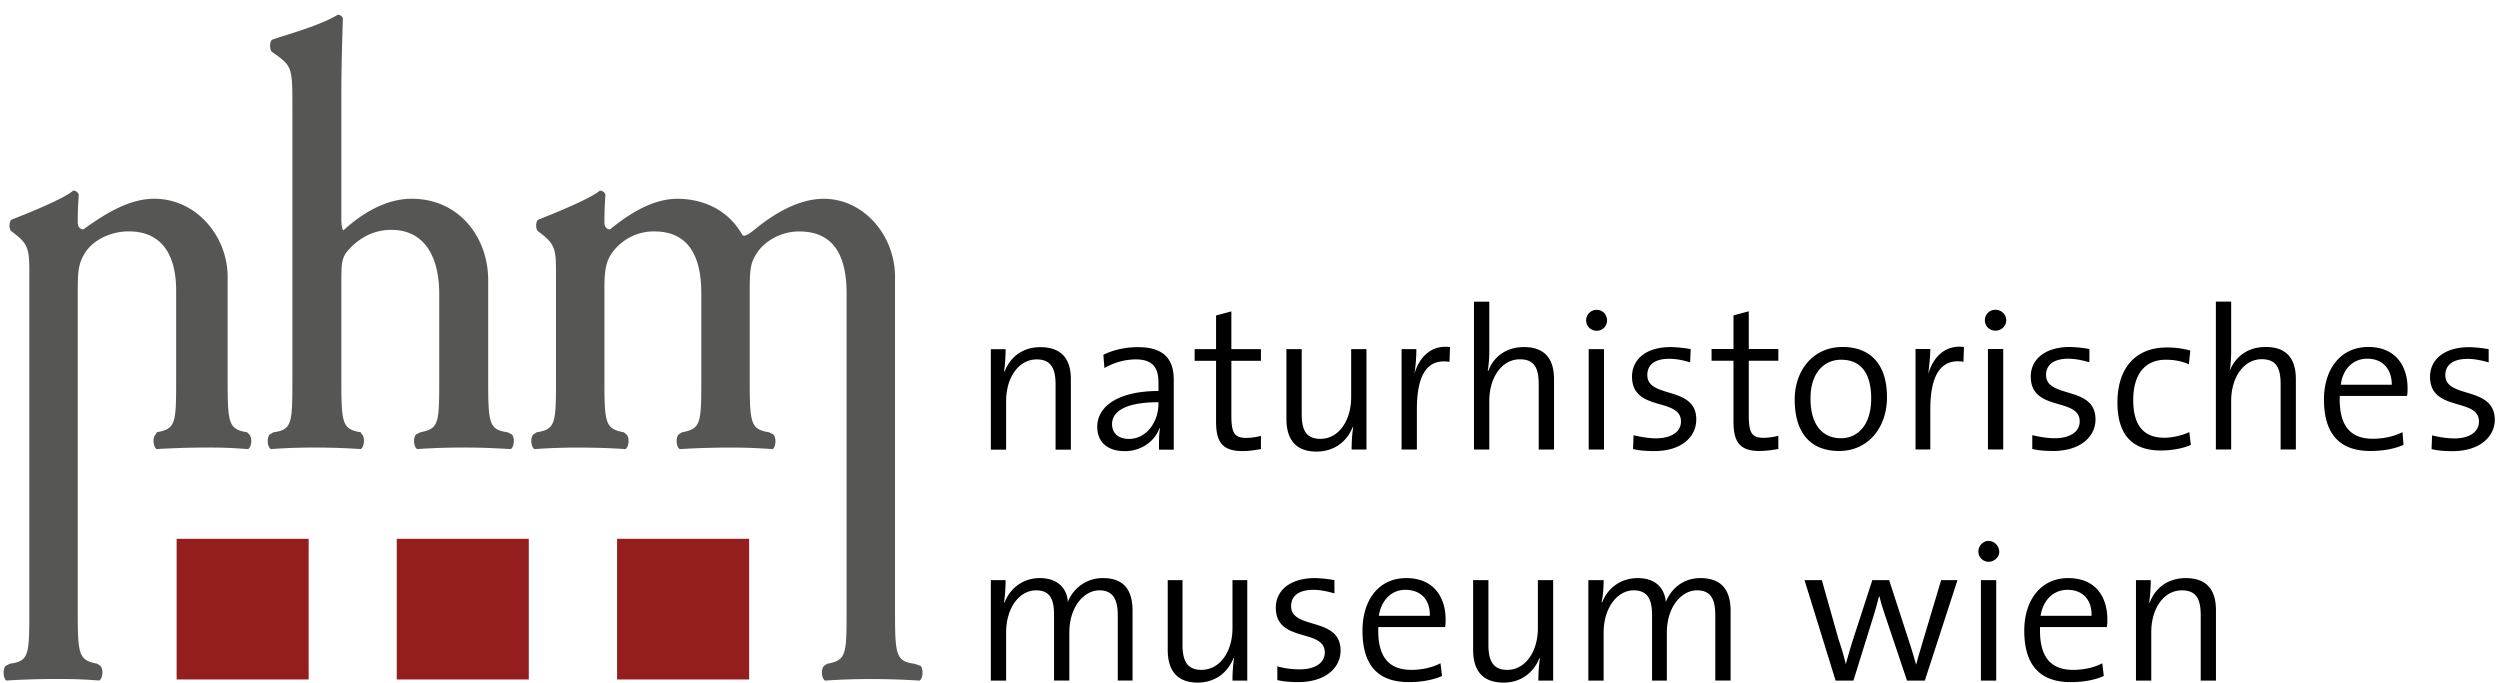 <svg viewBox="0 0 139 38" xmlns="http://www.w3.org/2000/svg" fill-rule="evenodd" stroke-linejoin="round" clip-rule="evenodd" stroke-miterlimit="2"><g fill-rule="nonzero"><g fill="#941e1d"><path d="M9.82 37.78h7.342v-7.823H9.82v7.823M22.06 37.78h7.341v-7.823H22.06v7.823M34.31 37.78h7.342v-7.823H34.31v7.823"/></g><path d="M1.63 34.01c0 2.41-.028 2.75-1.077 2.891l-.227.114c-.198.17-.141.737.029.822a45.507 45.507 0 0 1 2.948-.085c.964 0 1.446.028 2.211.085.198-.085.255-.652.057-.822l-.17-.114c-1.021-.198-1.078-.481-1.078-2.891V16.038c0-.992.057-1.445.426-2.01.396-.624 1.332-1.163 2.409-1.163 1.899 0 2.636 1.389 2.636 3.289v4.989c0 2.409-.028 2.693-1.077 2.891l-.057.113c-.198.17-.141.737.057.822a45.628 45.628 0 0 1 2.948-.085c.964 0 1.276.029 2.126.085.199-.085.255-.652.057-.822l-.113-.113c-1.021-.17-1.078-.482-1.078-2.891v-5.755c0-2.239-1.729-4.337-4.082-4.337-1.417 0-2.749.851-3.94 1.701-.198 0-.312-.17-.312-.369 0-.283 0-.793.057-1.559a.319.319 0 0 0-.312-.226c-.538.482-2.778 1.36-3.43 1.615-.141.114-.141.482-.028.624l.255.198c.765.596.765.964.765 2.268v18.709m14.627-12.869c0 2.409-.028 2.749-1.048 2.891l-.199.113c-.198.17-.142.737.057.822a32.28 32.28 0 0 1 2.409-.085c.992 0 1.729.029 2.58.085.198-.085.255-.708.057-.822l-.057-.113c-1.021-.17-1.077-.482-1.077-2.891V15.53c0-1.162.085-1.332.595-1.843.51-.481 1.219-.907 2.183-.907 1.814 0 2.664 1.446 2.664 3.572v4.791c0 2.409-.028 2.693-1.049 2.891l-.226.113c-.199.17-.142.737.056.822a35.7 35.7 0 0 1 2.608-.085c.992 0 1.559.029 2.58.085.198-.085.255-.652.057-.822l-.227-.113c-1.021-.142-1.077-.482-1.077-2.891v-5.585c0-2.324-1.588-4.507-4.252-4.507-1.446 0-2.778.822-3.799 1.758-.085-.085-.113-.34-.113-.652v-7c0-1.474.056-3.146.085-4.139A.296.296 0 0 0 18.78.82c-1.02.624-2.948 1.134-3.656 1.389-.142.113-.142.567 0 .68l.283.199c.822.595.85.793.85 2.778v15.279M47.07 34.014c0 2.41-.028 2.693-1.077 2.891l-.17.114c-.198.17-.142.737.057.822a34.323 34.323 0 0 1 2.579-.085c.964 0 1.73.028 2.665.085.198-.085.227-.652.057-.822l-.34-.114c-1.021-.141-1.078-.481-1.078-2.891V15.39c0-2.296-1.729-4.337-3.968-4.337-1.332 0-2.693.766-3.827 1.701-.255.198-.595.482-.709.283-.793-1.389-2.182-1.984-3.6-1.984-1.36 0-2.664.822-3.742 1.701-.198 0-.311-.17-.311-.369 0-.283 0-.793.056-1.559a.318.318 0 0 0-.311-.226c-.567.482-2.778 1.36-3.43 1.615-.142.114-.142.482-.029.624l.255.198c.766.596.766.964.766 2.268v5.84c0 2.409-.029 2.721-1.077 2.891l-.171.113c-.198.17-.141.737.057.822a31.51 31.51 0 0 1 2.381-.085c.992 0 1.928.029 2.665.085.198-.085.255-.652.057-.822l-.142-.113c-1.021-.198-1.077-.482-1.077-2.891v-5.188c0-1.049.141-1.502.425-1.899a2.858 2.858 0 0 1 2.353-1.191c1.757 0 2.608 1.191 2.608 3.43v4.848c0 2.409-.029 2.693-1.078 2.891l-.17.113c-.198.17-.141.737.057.822a43.209 43.209 0 0 1 2.835-.085c.992 0 1.474.029 2.324.085.17-.085.227-.652.028-.822l-.226-.113c-1.021-.17-1.077-.482-1.077-2.891v-5.103c0-1.19.085-1.502.425-2.01.397-.596 1.275-1.163 2.324-1.163 1.786 0 2.636 1.163 2.636 3.43v17.717" fill="#565655"/><path d="M59.54 25v-3.912c0-.992-.397-1.786-1.701-1.786-.964 0-1.672.539-1.984 1.361l-.028-.029c.056-.34.085-.878.085-1.219h-.822V25h.85v-2.693c0-1.332.709-2.325 1.701-2.325.794 0 1.049.511 1.049 1.389V25h.85m79.17-1.588v-.17c-.114-1.786-2.75-1.077-2.75-2.381 0-.567.425-.907 1.247-.907.369 0 .794.085 1.163.199v-.738a7.042 7.042 0 0 0-1.078-.113c-1.417 0-2.182.709-2.182 1.644 0 1.984 2.721 1.134 2.721 2.495 0 .595-.567.935-1.361.935-.453 0-.907-.085-1.247-.17l-.028.765c.34.086.765.114 1.162.114 1.417 0 2.296-.709 2.353-1.673M65.26 25v-3.884c0-1.049-.453-1.814-1.984-1.814-.766 0-1.418.17-1.928.425l.057.737a3.55 3.55 0 0 1 1.729-.482c.964 0 1.276.454 1.276 1.304v.454c-2.183 0-3.402.822-3.402 1.984 0 .907.624 1.361 1.531 1.361.935 0 1.672-.567 1.927-1.276h.029c-.057.34-.057.766-.057 1.191h.822m-.85-2.551c0 .992-.652 1.956-1.644 1.956-.567 0-.936-.312-.936-.823 0-.538.454-1.218 2.58-1.218v.085m5.697 2.522v-.737a3.32 3.32 0 0 1-.793.114c-.681 0-.851-.255-.851-1.276v-3.01h1.644v-.652h-1.644v-2.097l-.85.227v1.87h-1.191v.652h1.191v3.374c0 1.134.34 1.644 1.474 1.644.34 0 .737-.057 1.02-.114m5.868.029V19.41h-.85v2.665c0 1.332-.709 2.325-1.701 2.325-.822 0-1.049-.511-1.049-1.389V19.41h-.85v3.884c0 .992.397 1.814 1.672 1.814.992 0 1.701-.567 2.01-1.36h.028a8.86 8.86 0 0 0-.085 1.247h.822m4.649-5.698c-1.162-.142-1.757.709-1.984 1.502.085-.481.113-1.02.113-1.389h-.822v5.585h.851v-2.24c0-1.899.566-2.834 1.814-2.636l.028-.822m5.783 5.698v-3.912c0-.992-.397-1.786-1.673-1.786-.963 0-1.672.51-1.984 1.332h-.028a6.67 6.67 0 0 0 .085-1.133v-2.722h-.851v8.221h.851v-2.693c0-1.332.708-2.325 1.701-2.325.822 0 1.048.511 1.048 1.389v3.629h.851m2.948-7.172c0-.34-.255-.595-.567-.595a.581.581 0 0 0-.595.595c0 .312.255.567.595.567a.568.568 0 0 0 .567-.567m-.17 1.587h-.851v5.585h.851V19.41m5.131 3.912c0-1.899-2.722-1.134-2.722-2.466 0-.567.397-.907 1.219-.907.397 0 .794.085 1.162.199l.029-.738a7.033 7.033 0 0 0-1.106-.113c-1.417 0-2.154.709-2.154 1.644 0 1.984 2.721 1.134 2.721 2.495 0 .595-.567.935-1.389.935-.425 0-.879-.085-1.247-.17l-.028.765c.34.086.765.114 1.19.114 1.474 0 2.325-.766 2.325-1.758m4.563 1.644v-.737a3.544 3.544 0 0 1-.793.114c-.681 0-.851-.255-.851-1.276v-3.01h1.644v-.652h-1.644v-2.097l-.85.227v1.87h-1.219v.652h1.219v3.374c0 1.134.34 1.644 1.446 1.644a5.9 5.9 0 0 0 1.048-.114m6.04-2.863c0-2.041-1.105-2.806-2.466-2.806-1.672 0-2.664 1.332-2.664 2.92 0 1.956.963 2.863 2.466 2.863 1.644 0 2.664-1.332 2.664-2.977m-.878.057c0 1.531-.794 2.211-1.673 2.211-1.077 0-1.701-.794-1.701-2.211 0-1.502.822-2.154 1.701-2.154 1.134 0 1.673.793 1.673 2.154m5.159-2.863c-1.163-.142-1.758.709-1.985 1.502.057-.481.114-1.02.114-1.389h-.822v5.585h.822v-2.24c0-1.899.595-2.834 1.842-2.636l.029-.822m2.352-1.474a.598.598 0 0 0-.595-.595.581.581 0 0 0-.595.595c0 .312.255.567.595.567.312 0 .595-.255.595-.567m-.17 1.587h-.85v5.585h.85v-5.585m5.131 3.912c0-1.899-2.749-1.134-2.749-2.466 0-.567.425-.907 1.247-.907.368 0 .765.085 1.162.199v-.738a7.029 7.029 0 0 0-1.077-.113c-1.418 0-2.183.709-2.183 1.644 0 1.984 2.721 1.134 2.721 2.495 0 .595-.567.935-1.389.935-.425 0-.878-.085-1.247-.17v.765c.34.086.766.114 1.162.114 1.474 0 2.353-.766 2.353-1.758m5.301 1.418-.085-.709c-.369.17-.907.312-1.389.312-1.361 0-1.729-.964-1.729-2.098 0-1.36.595-2.239 1.814-2.239.482 0 .907.085 1.276.255l.085-.765a4.812 4.812 0 0 0-1.304-.171c-1.814 0-2.75 1.219-2.75 3.062 0 2.126 1.162 2.665 2.41 2.665.708 0 1.304-.142 1.672-.312m5.839.255v-3.912c0-.992-.396-1.786-1.672-1.786-.992 0-1.672.51-2.01 1.332.057-.283.085-.737.085-1.133v-2.722h-.85v8.221h.85v-2.693c0-1.332.709-2.325 1.701-2.325.822 0 1.049.511 1.049 1.389v3.629h.85m6.208-3.402c0-1.219-.652-2.296-2.182-2.296-1.559 0-2.466 1.247-2.466 2.92 0 1.956.907 2.863 2.579 2.863.709 0 1.332-.114 1.843-.34l-.057-.709c-.425.227-1.049.369-1.644.369-1.247 0-1.899-.709-1.843-2.382h3.742c.028-.17.028-.311.028-.425m-.878-.198h-2.835c.113-.879.68-1.446 1.474-1.446.85 0 1.361.567 1.361 1.446M62.97 37.84v-3.884c0-1.275-.595-1.814-1.644-1.814a2.068 2.068 0 0 0-1.956 1.333c0-.426-.284-1.333-1.559-1.333-.907 0-1.644.539-1.956 1.361l-.028-.028c.056-.341.085-.879.085-1.219h-.822v5.584h.85v-2.665c0-1.389.737-2.352 1.672-2.352.851 0 .993.623.993 1.389v3.628h.85v-2.665c0-1.445.822-2.352 1.672-2.352.794 0 1.021.566 1.021 1.389v3.628h.822m6.378 0v-5.584h-.822v2.664c0 1.333-.709 2.325-1.729 2.325-.794 0-1.049-.511-1.049-1.389v-3.6h-.822v3.883c0 .992.397 1.814 1.672 1.814.964 0 1.673-.567 1.985-1.36h.028a8.86 8.86 0 0 0-.085 1.247h.822m5.188-1.673c0-1.899-2.75-1.133-2.75-2.466 0-.567.425-.907 1.247-.907.369 0 .765.085 1.162.199v-.737a6.908 6.908 0 0 0-1.077-.114c-1.417 0-2.183.709-2.183 1.644 0 1.985 2.722 1.134 2.722 2.495 0 .595-.567.935-1.389.935-.425 0-.879-.056-1.248-.17v.766c.341.085.766.113 1.163.113 1.474 0 2.353-.765 2.353-1.758m5.839-1.729c0-1.219-.652-2.296-2.183-2.296-1.559 0-2.438 1.247-2.438 2.92 0 1.956.879 2.863 2.58 2.863.68 0 1.332-.113 1.843-.34l-.086-.709c-.425.227-1.02.369-1.615.369-1.248 0-1.9-.709-1.843-2.381h3.714c.028-.171.028-.312.028-.426m-.879-.198h-2.834c.141-.879.708-1.446 1.474-1.446.878 0 1.389.567 1.36 1.446m6.86 3.6v-5.584h-.85v2.664c0 1.333-.709 2.325-1.701 2.325-.794 0-1.049-.511-1.049-1.389v-3.6h-.85v3.883c0 .992.397 1.814 1.7 1.814.964 0 1.673-.567 1.985-1.36h.028a8.86 8.86 0 0 0-.085 1.247h.822m9.865 0v-3.884c0-1.275-.624-1.814-1.673-1.814-1.134 0-1.729.794-1.927 1.333-.029-.426-.284-1.333-1.559-1.333-.936 0-1.673.539-1.985 1.361l-.028-.028c.085-.341.113-.879.113-1.219h-.85v5.584h.85v-2.665c0-1.389.766-2.352 1.673-2.352.85 0 1.02.623 1.02 1.389v3.628h.822v-2.665c0-1.445.823-2.352 1.673-2.352.822 0 1.02.566 1.02 1.389v3.628h.851m12.614-5.584h-.907l-.992 3.316c-.17.595-.284.936-.397 1.389-.113-.368-.198-.708-.425-1.389l-1.077-3.316h-.936l-1.077 3.316c-.142.454-.283.936-.397 1.361a13.355 13.355 0 0 0-.397-1.361l-.935-3.316h-.964l1.729 5.584h.992l1.021-3.288a20.1 20.1 0 0 0 .397-1.389h.028c.085.368.199.708.312 1.049l1.219 3.628h.992l1.814-5.584m2.325-1.588a.619.619 0 0 0-.596-.595c-.311 0-.567.283-.567.595a.57.57 0 0 0 .567.567c.312 0 .596-.255.596-.567m-.17 1.588h-.851v5.584h.851v-5.584m6.179 2.182c0-1.219-.623-2.296-2.183-2.296-1.53 0-2.437 1.247-2.437 2.92 0 1.956.907 2.863 2.579 2.863.709 0 1.332-.113 1.843-.34l-.085-.709c-.397.227-1.021.369-1.616.369-1.247 0-1.899-.709-1.843-2.381h3.714c.028-.171.028-.312.028-.426m-.879-.198h-2.834c.141-.879.708-1.446 1.502-1.446.85 0 1.361.567 1.332 1.446m6.917 3.6v-3.912c0-.992-.397-1.786-1.672-1.786-.993 0-1.701.539-2.01 1.361l-.028-.028c.056-.341.085-.879.085-1.219h-.822v5.584h.85v-2.693c0-1.332.709-2.324 1.701-2.324.822 0 1.049.51 1.049 1.389v3.628h.85"/></g></svg>